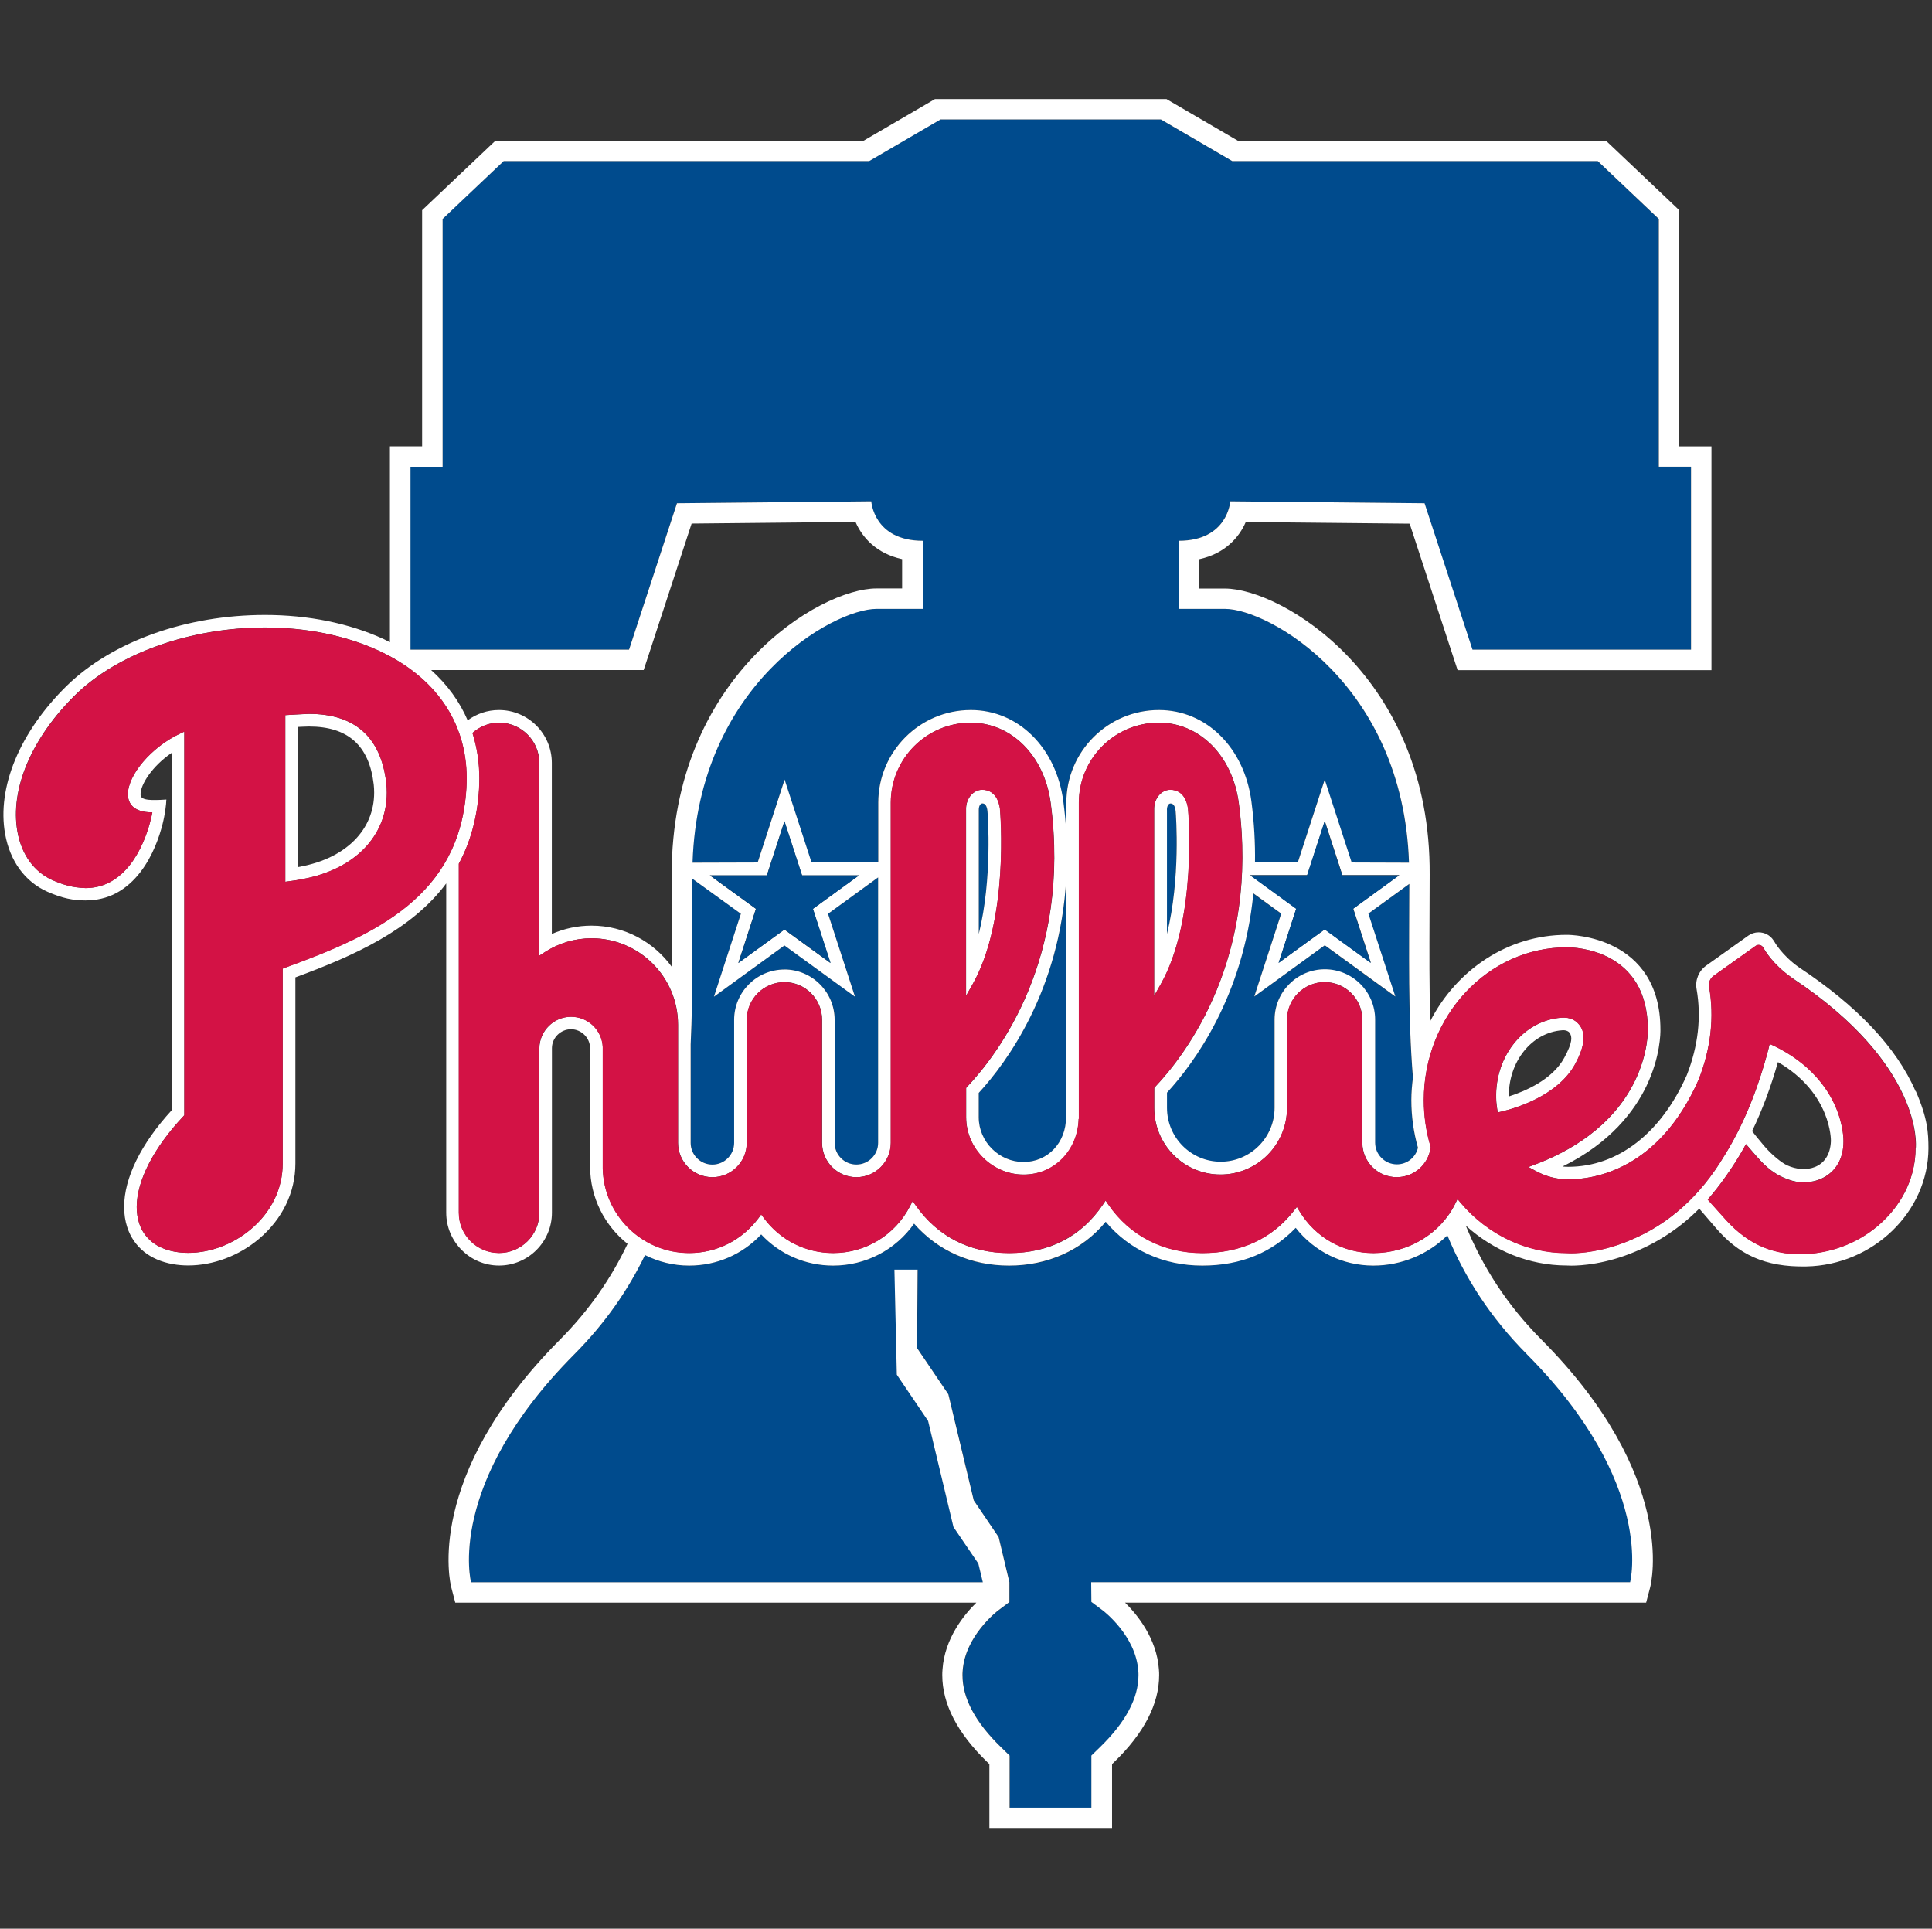 <?xml version="1.0" encoding="UTF-8"?><svg id="Philadelphia" xmlns="http://www.w3.org/2000/svg" viewBox="0 0 400.8 400.1"><rect x="0" y="0" width="400.8" height="400.1" fill="#333333" stroke="none"/><defs><style>.cls-1{fill:#004b8d;}.cls-2{fill:#fff;}.cls-3{fill:#d31245;}</style></defs><path class="cls-1" d="M140.41,104.4l40.31-.41s.49,8.18,10.68,8.18v14.13h-9.59c-8.98,0-36.97,15.61-38.17,52.65l13.51-.03,5.59-17.2,5.59,17.2h13.84v-12.43c0-10.59,8.61-19.2,19.2-19.2,9.82,0,17.71,7.8,19.19,18.95,.3,2.28,.51,4.5,.63,6.67v-6.42c0-10.59,8.61-19.2,19.2-19.2,9.82,0,17.71,7.8,19.19,18.95,.59,4.46,.81,8.68,.74,12.68h8.88l5.59-17.2,5.59,17.2,11.89,.03c-1.2-37.04-29.19-52.65-38.17-52.65h-9.59v-14.13c10.18,0,10.68-8.18,10.68-8.18l40.31,.41,9.94,30.36h45.34v-37.93h-6.68V45.42l-12.67-12.01h-75.83l-14.79-8.63h-45.73l-14.79,8.63H104.49l-12.67,12.01v51.4h-6.68v37.93h45.34l9.94-30.36Z"/><path class="cls-1" d="M292.34,183.4l-8.49,6.16,5.59,17.2-14.63-10.63-14.64,10.63,5.59-17.2-5.78-4.2c-2.06,21.37-12.33,35.26-17.92,41.35v3.14c0,6.17,5,11.18,11.14,11.18s11.18-5.02,11.18-11.18v-18.31c0-5.75,4.68-10.43,10.43-10.43s10.43,4.68,10.43,10.43v25.53c0,2.48,2.02,4.51,4.51,4.51,2.11,0,3.89-1.42,4.37-3.44-.91-3.21-1.37-6.54-1.37-9.9,0-1.58,.14-3.13,.33-4.65-1.03-12.66-.77-26.09-.75-40.18"/><path class="cls-1" d="M177.67,241.58c2.48,0,4.51-2.02,4.51-4.5v-55.07l-10.39,7.55,5.59,17.2-14.63-10.63-14.63,10.63,5.59-17.2-10.11-7.31c.01,11.96,.21,23.45-.3,34.4v20.44c0,2.48,2.02,4.5,4.51,4.5s4.51-2.02,4.51-4.51v-25.53c0-5.75,4.68-10.43,10.43-10.43s10.43,4.68,10.43,10.43v25.53c0,2.48,2.02,4.51,4.51,4.51"/><path class="cls-1" d="M204.85,168.27c-.11-1.07-.48-1.59-1.05-1.59-.42,0-.75,.53-.75,1.36v25.73c2.85-11.56,1.88-24.49,1.8-25.5"/><path class="cls-1" d="M243.88,168.28c-.11-1.07-.48-1.58-1.06-1.58-.42,0-.75,.53-.75,1.36v25.72c2.85-11.56,1.88-24.49,1.8-25.49"/><path class="cls-1" d="M203.05,231.75c0,5.12,4.17,9.29,9.29,9.29s8.81-4,8.81-9.29l.05-44.76v-4.62c-1.34,23.08-12.3,37.96-18.15,44.34v5.04Z"/><path class="cls-1" d="M284.93,262.55c-6.38,0-12.25-2.88-16.12-7.83-4.86,5.07-11.64,7.83-19.37,7.83s-15.11-3.21-20.05-9.08c-4.9,5.96-11.77,9.08-20.03,9.08s-14.79-3.07-19.72-8.7c-3.82,5.43-10.02,8.7-16.78,8.7-5.74,0-11.07-2.33-14.94-6.46-3.88,4.13-9.2,6.46-14.94,6.46-3.29,0-6.39-.8-9.16-2.18-3.51,7.25-8.25,14.13-14.69,20.6-26.76,26.91-21.41,47.28-21.41,47.28h106.22l-.93-3.88c-1.46-2.13-5.16-7.59-5.16-7.59l-5.26-22c-1.66-2.45-6.49-9.59-6.49-9.59l-.5-21.78h4.8l-.11,16.26c1.66,2.45,6.49,9.59,6.49,9.59l5.27,22.01c1.46,2.14,5.16,7.62,5.16,7.62l2.24,9.34h0v4.12l-2.34,1.76c-.07,.05-6.89,5.22-7.36,12.6-.03,.28-.03,.54-.03,.82,0,4.77,2.69,9.79,8,14.95l1.77,1.72v10.8h16.97v-10.8l1.77-1.72c5.31-5.15,8-10.17,8-14.95,0-.28,0-.54-.03-.82-.47-7.38-7.29-12.55-7.36-12.6l-2.38-1.78-.04-4.08h111.79s5.35-20.37-21.4-47.28c-7.64-7.68-12.9-15.93-16.53-24.69-3.96,3.91-9.47,6.27-15.34,6.27"/><path class="cls-2" d="M326.81,220.68c1.8-3.33,2.19-5.89,1.16-7.63-.86-1.44-2.23-2.09-4.07-1.95-8.06,.62-14.11,8.43-13.47,17.52,.04,.5,.11,.98,.17,1.38l.12,.76,.75-.17c2.67-.62,11.68-3.17,15.34-9.91m-13.8,6.77c-.07-7.22,4.74-13.28,11.08-13.73,.55-.06,1.35,.11,1.63,.68,.33,.68,.65,1.6-1.21,5.03-2.48,4.57-8.21,6.97-11.5,8.02"/><path class="cls-2" d="M207.45,167.69c-.52-3.36-2.52-3.87-3.66-3.87-1.86,0-3.37,1.78-3.37,3.97v38.78l1.34-2.36c7.65-13.49,5.78-35.55,5.69-36.53m-4.4,.35c0-.83,.32-1.36,.75-1.36,.58,0,.94,.52,1.05,1.59,.08,1,1.05,13.94-1.8,25.49v-25.72Z"/><path class="cls-2" d="M64.11,148.09c-.66,0-4.92,.26-4.92,.26v34.57c1.26-.15,2.82-.4,3.65-.57,10.74-2.01,17.41-8.88,17.41-17.93,0-.67-.04-1.34-.11-1.99-1.11-9.51-6.51-14.34-16.04-14.34m-1.75,31.69l-.55,.1v-29.08s1.7-.09,2.29-.09c8.1,0,12.5,3.93,13.44,12.02,.06,.54,.09,1.12,.09,1.69,0,7.71-5.85,13.59-15.27,15.35"/><path class="cls-2" d="M397.42,226.42c-3.99-9.2-12.23-17.81-24.17-25.72l-.06-.04c-3.6-2.54-5.11-5.35-5.11-5.35l-.18-.27c-.68-1.03-1.83-1.63-3.07-1.63-.78,0-1.52,.24-2.15,.69l-8.71,6.2c-1.55,1.1-2.34,3.01-2.01,4.87,1.02,5.81,.34,11.81-2.02,17.84-5.35,12.1-14.32,19.04-24.61,19.04-.4,0-.79-.02-1.18-.06,10.03-4.93,14.98-11.64,17.41-16.7,2.94-6.13,2.91-11.16,2.9-11.71-.02-19.42-18.57-19.65-19.36-19.65h-.11c-12.17,0-22.8,7.24-28.28,17.89-.21-7.05-.18-14.33-.15-21.84,.01-2.82,.03-5.67,.03-8.54,.27-41.06-30.77-59.35-42.47-59.35h-5.35v-6.08c5.39-1.17,8.3-4.55,9.67-7.72l34,.34,8.99,27.47,.96,2.92h52.66v-46.42h-6.68V43.6l-1.32-1.25-12.67-12.01-1.23-1.16h-76.37l-13.8-8.05-.99-.58h-48.02l-.99,.58-13.8,8.05H102.79l-1.23,1.16-12.67,12.01-1.32,1.25v48.99h-6.68v40.64c-.43-.21-.84-.44-1.28-.65-7.13-3.28-15.65-5.01-24.63-5.01-16.32,0-31.69,5.49-41.12,14.68-9.75,9.57-14.53,21.06-12.8,30.75,1.01,5.64,4.12,9.92,8.79,11.99,3.11,1.37,5.38,1.8,7.85,1.8,2.29,0,4.47-.48,6.43-1.53,8.13-4.38,9.96-15.91,10.03-16.4,0,0,.33-1.87,.35-3-.47,.04-1.86,.12-3.02,.09-.79-.02-2.14-.14-2.29-.85-.03-.12-.04-.24-.04-.36,0-2,2.4-5.8,6.46-8.57v74.14c-6.37,6.95-9.87,14.05-9.87,20.06,0,1.51,.22,2.93,.65,4.23,1.34,4.09,4.71,6.8,9.47,7.64,1.03,.18,2.1,.27,3.19,.27,5.16,0,10.5-2,14.65-5.5,4.88-4.11,7.57-9.67,7.57-15.66v-38.6c12.19-4.49,24.1-9.84,31.29-19.49v68.3c0,6.05,4.92,10.97,10.96,10.97s10.97-4.92,10.97-10.97v-34.17c.03-2.13,1.81-3.88,3.96-3.88s3.96,1.78,3.96,3.96v23.08s0,1.42,0,1.42c0,6.5,3.04,12.3,7.77,16.06-3.35,7.05-7.88,13.7-14.07,19.92-28.15,28.3-22.74,50.42-22.5,51.35l.83,3.16h108.1c-2.53,2.48-6.58,7.41-7.02,13.84-.05,.48-.05,.89-.05,1.2,0,5.96,3.13,12.01,9.29,17.99l.48,.46v13.25h25.45v-13.25l.48-.46c6.16-5.97,9.29-12.02,9.29-17.99,0-.31,0-.72-.05-1.2-.45-6.43-4.5-11.36-7.02-13.84h108.1l.83-3.16c.24-.93,5.65-23.04-22.5-51.35-7.29-7.33-12.3-15.25-15.75-23.71,5.8,5.27,13.2,8.26,20.9,8.28,.16,.01,.51,.03,1.01,.03,1.94,0,7.13-.29,13.33-2.94,4.93-2.05,9.34-5.02,13.2-8.88,.46,.53,1.72,1.98,3.4,3.95,4.66,5.47,10.1,8.21,18.8,8.04,13.85-.26,25.29-11.32,25.35-24.49-.01-3.22-.15-6.17-2.61-11.85m-103.3,11.72c-.48,2.02-2.26,3.44-4.37,3.44-2.48,0-4.51-2.02-4.51-4.51v-25.53c0-5.75-4.68-10.43-10.43-10.43s-10.43,4.68-10.43,10.43v18.31c0,6.17-5.02,11.18-11.18,11.18s-11.14-5.02-11.14-11.18v-3.14c5.59-6.09,15.85-19.98,17.92-41.35l5.78,4.2-5.59,17.2,14.63-10.63,14.63,10.63-5.59-17.2,8.49-6.16c-.02,14.09-.28,27.52,.75,40.18-.19,1.53-.33,3.07-.33,4.65,0,3.37,.46,6.7,1.37,9.9m-34.78-56.55h11.81l3.65-11.24,3.65,11.24h11.81l-9.56,6.94,3.65,11.24-9.56-6.94-9.56,6.94,3.65-11.24-9.56-6.94ZM85.14,96.83h6.68V45.42l12.67-12.01h75.83l14.79-8.63h45.73l14.79,8.63h75.83l12.67,12.01v51.4h6.68v37.94h-45.34l-9.94-30.36-40.31-.4s-.49,8.18-10.68,8.18v14.13h9.59c8.98,0,36.97,15.61,38.17,52.65l-11.89-.04-5.59-17.2-5.59,17.2h-8.88c.06-4-.16-8.22-.74-12.68-1.48-11.16-9.36-18.95-19.19-18.95-10.59,0-19.2,8.61-19.2,19.2v6.42c-.12-2.16-.33-4.38-.63-6.67-1.47-11.16-9.36-18.95-19.19-18.95-10.59,0-19.2,8.61-19.2,19.2v12.43h-13.84l-5.59-17.2-5.59,17.2-13.51,.04c1.2-37.04,29.19-52.65,38.17-52.65h9.59v-14.13c-10.18,0-10.68-8.18-10.68-8.18l-40.31,.4-9.94,30.36h-45.34v-37.94Zm136.06,85.55v4.62l-.05,44.76c0,5.3-3.79,9.29-8.82,9.29s-9.29-4.17-9.29-9.29v-5.04c5.85-6.37,16.81-21.26,18.15-44.34m-58.46,18.74c-5.75,0-10.43,4.68-10.43,10.43v25.53c0,2.48-2.02,4.51-4.51,4.51s-4.51-2.02-4.51-4.5v-20.44c.52-10.95,.32-22.43,.31-34.4l10.11,7.31-5.59,17.2,14.63-10.63,14.63,10.63-5.59-17.2,10.39-7.55v55.07c0,2.48-2.02,4.5-4.51,4.5s-4.51-2.02-4.51-4.51v-25.53c0-5.75-4.68-10.43-10.43-10.43m-15.45-19.52h11.81l3.65-11.23,3.65,11.23h11.81l-9.56,6.94,3.65,11.24-9.56-6.94-9.56,6.94,3.65-11.24-9.56-6.94Zm-16.81-42.59h3.07l.96-2.92,8.99-27.47,34-.34c1.37,3.17,4.28,6.55,9.67,7.72v6.08h-5.35c-11.69,0-42.46,18.25-42.46,59.35,0,2.88,.01,5.72,.02,8.54,.02,3.59,.03,7.13,.02,10.62-3.74-5.17-9.8-8.56-16.66-8.56-2.85,0-5.65,.59-8.24,1.73v-35.49c0-6.05-4.92-10.97-10.97-10.97-2.43,0-4.67,.8-6.49,2.14-1.68-3.92-4.24-7.42-7.57-10.43h41Zm-71.35,61.77l-.47,.17v40.43c0,5.21-2.35,10.05-6.63,13.65-3.68,3.1-8.41,4.88-12.96,4.88-.93,0-1.85-.08-2.73-.23-3.77-.66-6.41-2.75-7.44-5.88-.34-1.04-.52-2.19-.52-3.41,0-5.43,3.52-12.29,9.68-18.82l.19-.21v-79.58l-1.02,.48c-5.79,2.74-10.68,8.47-10.68,12.5,0,.3,.03,.6,.09,.89,.22,1.07,1.15,2.87,4.83,2.87h.14c-.2,1.15-2.11,10.88-8.73,14.44-1.57,.85-3.3,1.27-5.15,1.27-2.74-.13-4.32-.58-6.81-1.63-3.85-1.73-6.43-5.3-7.29-10.07-1.58-8.83,2.92-19.46,12.05-28.41,8.82-8.6,23.88-13.94,39.29-13.94,8.61,0,16.75,1.65,23.54,4.77,11.81,5.43,18.31,14.85,18.31,26.53,0,.77-.02,1.45-.06,2.1-1.36,22.2-18.58,30.25-37.64,37.17m257.67,80.21c26.76,26.91,21.4,47.28,21.4,47.28h-111.8l.04,4.08,2.38,1.78c.07,.05,6.89,5.22,7.36,12.6,.03,.28,.03,.54,.03,.82,0,4.77-2.69,9.8-8,14.95l-1.77,1.72v10.8h-16.97v-10.8l-1.77-1.72c-5.32-5.15-8-10.17-8-14.95,0-.27,0-.54,.03-.82,.47-7.38,7.29-12.55,7.36-12.6l2.34-1.76v-4.11h0s-2.23-9.35-2.23-9.35c0,0-3.71-5.48-5.16-7.62l-5.27-22.01s-4.83-7.15-6.49-9.59l.11-16.26h-4.81l.5,21.78s4.83,7.14,6.49,9.6l5.26,22s3.7,5.46,5.16,7.59l.93,3.88H97.72s-5.35-20.37,21.4-47.28c6.44-6.47,11.18-13.35,14.69-20.6,2.76,1.38,5.86,2.18,9.16,2.18,5.74,0,11.07-2.33,14.94-6.46,3.87,4.13,9.2,6.46,14.94,6.46,6.76,0,12.96-3.27,16.78-8.7,4.93,5.63,11.83,8.7,19.72,8.7s15.13-3.13,20.03-9.09c4.94,5.88,11.97,9.09,20.05,9.09s14.51-2.76,19.37-7.83c3.88,4.95,9.74,7.83,16.12,7.83,5.87,0,11.37-2.36,15.34-6.27,3.63,8.76,8.9,17.01,16.53,24.69m80.61-42.84v.04c0,5.73-2.48,11.19-6.97,15.36-4.37,4.06-9.95,6.29-15.75,6.6-6.21,.33-11.68-1.63-16.62-7.08-2.66-2.94-3.78-4.22-3.78-4.22,4.86-5.54,7.93-11.49,7.93-11.49,2.78,3.11,4.77,6.21,9.6,7.6,4.39,1.26,10.64-1.01,10.64-8.18,0-.13,.07-3.26-1.68-7.28-1.61-3.69-5.14-8.87-12.8-12.57l-.77-.33-.07-.02-.2,.85c-2.25,8.69-5.37,16.23-9.26,22.42-4.93,8.25-11.46,14.11-19.4,17.41-5.75,2.46-10.52,2.73-12.3,2.73-.56,0-.88-.03-.88-.03h-.03s-.03,0-.03,0c-8.34,0-16.33-3.78-21.95-10.38l-.7-.83-.48,.98c-3.06,6.21-9.72,10.23-16.96,10.23-6.32,0-12.06-3.25-15.34-8.69l-.54-.89-.64,.82c-4.47,5.73-11.03,8.76-18.97,8.76s-15.02-3.56-19.48-10.03l-.59-.86-.59,.87c-4.5,6.65-11.04,10.02-19.42,10.02s-14.87-3.49-19.34-9.83l-.68-.97-.54,1.05c-3.1,6.01-9.2,9.74-15.94,9.74-5.7,0-10.94-2.64-14.37-7.23l-.57-.77-.57,.77c-3.43,4.6-8.67,7.23-14.37,7.23-9.78,0-17.76-7.87-17.93-17.61v-25.09s0,0,0,0c-.14-3.5-3.04-6.31-6.58-6.31s-6.53,2.91-6.58,6.5v34.17c0,4.6-3.75,8.34-8.35,8.34s-8.35-3.74-8.35-8.34v-72.42c2.33-4.32,3.82-9.38,4.19-15.41,.04-.7,.07-1.44,.07-2.26,0-3.33-.49-6.49-1.43-9.45,1.47-1.31,3.39-2.13,5.51-2.13,4.6,0,8.35,3.75,8.35,8.35v40l1.1-.72c2.92-1.9,6.29-2.9,9.75-2.9,9.89,0,17.93,8.04,17.93,17.93v24.51c0,3.93,3.2,7.12,7.13,7.12s7.13-3.2,7.13-7.13v-25.53c0-4.31,3.5-7.81,7.81-7.81s7.81,3.51,7.81,7.81v25.53c0,3.93,3.2,7.13,7.13,7.13s7.13-3.2,7.13-7.12v-70.58c0-9.14,7.44-16.58,16.58-16.58,8.47,0,15.29,6.86,16.59,16.67,4.24,32.06-10.72,51.86-17.35,58.88l-.19,.21v6.07c0,6.57,5.35,11.91,11.91,11.91s11.24-5.03,11.43-11.53l.05-.04v-65.6c0-9.14,7.44-16.58,16.58-16.58,8.47,0,15.29,6.86,16.59,16.67,4.24,32.06-10.72,51.86-17.35,58.88l-.19,.21v4.18c0,7.61,6.17,13.8,13.75,13.8s13.8-6.19,13.8-13.8v-18.31c0-4.31,3.5-7.81,7.81-7.81s7.81,3.51,7.81,7.81v25.53c0,3.93,3.2,7.13,7.13,7.13,3.54,0,6.5-2.54,7.04-6.05l.02-.16-.04-.16c-.92-3.1-1.39-6.34-1.39-9.61,0-17.48,13.3-31.7,29.67-31.7h.06c1.71,0,16.74,.48,16.74,17.08,0,.05,.13,4.81-2.67,10.6-4.68,9.67-13.8,14.77-20.64,17.34l-1.45,.55,1.36,.75c2.19,1.21,4.51,1.82,6.89,1.82,5.39,0,18.81-2.01,27.04-20.67,2.56-6.5,3.29-12.99,2.18-19.29-.15-.87,.22-1.76,.95-2.28l8.71-6.2c.18-.13,.4-.2,.63-.2,.36,0,.69,.17,.88,.46l.16,.24c.21,.38,1.83,3.27,5.79,6.07l.11,.08c27.32,18.09,25.67,35.05,25.65,35.22v.04Zm-33.93-3.46c2.09-4.33,3.89-9.12,5.37-14.34,11.14,6.45,10.99,16.25,10.99,16.35v.05c-.25,5.87-5.43,6.72-9.1,5.01-1.07-.49-3.15-2.11-4.8-4.07-1.14-1.34-2.07-2.52-2.44-3"/><path class="cls-2" d="M246.47,167.69c-.52-3.36-2.52-3.87-3.66-3.87-1.86,0-3.37,1.78-3.37,3.97v38.78l1.34-2.36c7.65-13.49,5.78-35.55,5.69-36.53m-4.39,.36c0-.83,.32-1.36,.75-1.36,.58,0,.94,.51,1.06,1.58,.08,1,1.04,13.94-1.8,25.49v-25.72Z"/><path class="cls-3" d="M371.77,202.87l-.11-.08c-3.96-2.79-5.58-5.68-5.79-6.07l-.16-.24c-.19-.29-.52-.46-.88-.46-.23,0-.44,.07-.63,.2l-8.71,6.2c-.73,.52-1.11,1.41-.95,2.28,1.11,6.3,.38,12.79-2.18,19.3-8.22,18.65-21.65,20.66-27.04,20.66-2.38,0-4.7-.61-6.89-1.82l-1.36-.75,1.45-.55c6.83-2.57,15.96-7.67,20.64-17.34,2.8-5.79,2.67-10.55,2.67-10.6,0-16.59-15.03-17.08-16.74-17.08h-.06c-16.36,0-29.67,14.22-29.67,31.7,0,3.27,.47,6.51,1.39,9.61l.04,.16-.02,.16c-.54,3.51-3.5,6.05-7.04,6.05-3.93,0-7.12-3.2-7.13-7.12v-25.53c0-4.31-3.5-7.81-7.81-7.81s-7.81,3.5-7.81,7.81v18.31c0,7.61-6.19,13.8-13.8,13.8s-13.75-6.19-13.75-13.8v-4.18l.19-.21c6.63-7.03,21.59-26.83,17.35-58.88-1.3-9.82-8.12-16.67-16.59-16.67-9.14,0-16.58,7.44-16.58,16.58v65.6l-.05,.04c-.19,6.5-5.14,11.53-11.43,11.53s-11.91-5.34-11.91-11.91v-6.08l.19-.21c6.63-7.03,21.59-26.83,17.35-58.88-1.3-9.82-8.12-16.67-16.59-16.67-9.14,0-16.58,7.44-16.58,16.58v70.59c0,3.93-3.2,7.12-7.13,7.12s-7.13-3.2-7.13-7.12v-25.53c0-4.31-3.5-7.81-7.81-7.81s-7.81,3.5-7.81,7.81v25.53c0,3.93-3.2,7.12-7.13,7.12s-7.13-3.19-7.13-7.12v-24.51c0-9.89-8.05-17.93-17.93-17.93-3.47,0-6.84,1-9.75,2.9l-1.1,.72v-40c0-4.6-3.75-8.35-8.35-8.35-2.12,0-4.04,.82-5.51,2.13,.94,2.96,1.43,6.12,1.43,9.45,0,.82-.02,1.56-.07,2.26-.37,6.04-1.87,11.1-4.19,15.42v72.42c0,4.6,3.74,8.34,8.35,8.34s8.35-3.74,8.35-8.34v-34.17c.05-3.59,3-6.5,6.58-6.5s6.43,2.81,6.58,6.31h0s0,24.78,0,24.78v.32c.17,9.74,8.15,17.61,17.93,17.61,5.7,0,10.94-2.64,14.37-7.23l.57-.77,.57,.77c3.43,4.6,8.67,7.23,14.37,7.23,6.74,0,12.85-3.73,15.94-9.74l.54-1.05,.68,.97c4.46,6.34,11.33,9.83,19.34,9.83s14.92-3.37,19.42-10.02l.59-.87,.59,.86c4.46,6.47,11.38,10.03,19.48,10.03s14.51-3.03,18.97-8.76l.64-.82,.54,.89c3.28,5.44,9.02,8.69,15.34,8.69,7.25,0,13.9-4.02,16.96-10.23l.48-.97,.7,.83c5.61,6.6,13.61,10.38,21.95,10.38h.06s.31,.03,.88,.03c1.78,0,6.55-.27,12.3-2.73,7.94-3.3,14.47-9.16,19.41-17.41,3.9-6.2,7.01-13.74,9.26-22.42l.2-.85,.07,.02,.77,.33c7.65,3.7,11.18,8.88,12.8,12.57,1.76,4.03,1.69,7.15,1.68,7.28,0,7.17-6.25,9.45-10.64,8.18-4.83-1.39-6.81-4.49-9.6-7.6,0,0-3.08,5.95-7.93,11.49,0,0,1.12,1.28,3.78,4.22,4.94,5.45,10.41,7.41,16.62,7.08,5.8-.31,11.39-2.53,15.75-6.6,4.49-4.18,6.97-9.64,6.97-15.37v-.09c.03-.17,1.68-17.13-25.64-35.22m-132.33,1v-36.07c0-2.19,1.51-3.97,3.37-3.97,1.14,0,3.13,.5,3.66,3.87,.09,.98,1.96,23.04-5.69,36.53l-1.34,2.36v-2.71Zm-39.02,0v-36.07c0-2.19,1.51-3.97,3.37-3.97,1.14,0,3.14,.5,3.66,3.87,.09,.98,1.96,23.04-5.69,36.53l-1.34,2.36v-2.71Zm110.3,26.9l-.12-.76c-.06-.4-.13-.88-.17-1.38-.64-9.09,5.41-16.91,13.47-17.52,1.84-.14,3.21,.51,4.07,1.95,1.03,1.73,.64,4.3-1.16,7.62-3.66,6.74-12.67,9.29-15.34,9.91l-.75,.17Z"/><polygon class="cls-1" points="265.24 199.77 274.8 192.83 284.36 199.77 280.71 188.54 290.26 181.59 278.45 181.59 278.45 181.59 274.8 170.36 271.15 181.59 259.34 181.59 268.89 188.54 265.24 199.77"/><polygon class="cls-1" points="153.19 199.77 162.75 192.83 172.31 199.77 168.66 188.54 178.21 181.6 166.4 181.6 162.75 170.36 159.1 181.6 147.29 181.6 156.84 188.54 153.19 199.77"/><path class="cls-3" d="M96.83,161.49c0-11.68-6.5-21.11-18.31-26.53-6.79-3.12-14.93-4.77-23.54-4.77-15.41,0-30.47,5.34-39.29,13.94-9.12,8.95-13.63,19.58-12.05,28.41,.85,4.76,3.44,8.34,7.28,10.06,2.49,1.05,4.07,1.5,6.81,1.63,1.85,0,3.58-.43,5.15-1.27,6.62-3.57,8.53-13.3,8.73-14.44h-.14c-3.69,0-4.61-1.8-4.84-2.87-.06-.29-.09-.6-.09-.9,0-4.03,4.89-9.76,10.68-12.5l1.02-.48v79.58l-.19,.21c-6.15,6.53-9.68,13.4-9.68,18.82,0,1.22,.17,2.37,.52,3.41,1.03,3.13,3.67,5.22,7.44,5.88,.88,.15,1.8,.23,2.73,.23,4.55,0,9.28-1.78,12.96-4.88,4.28-3.6,6.63-8.45,6.63-13.65v-40.43l.47-.17c19.06-6.92,36.27-14.98,37.64-37.18,.04-.65,.06-1.33,.06-2.1m-33.99,20.86c-.83,.17-2.39,.42-3.65,.57v-34.57s4.25-.27,4.91-.27c9.54,0,14.93,4.83,16.04,14.34,.07,.66,.11,1.32,.11,1.99,0,9.05-6.67,15.92-17.41,17.93"/></svg>